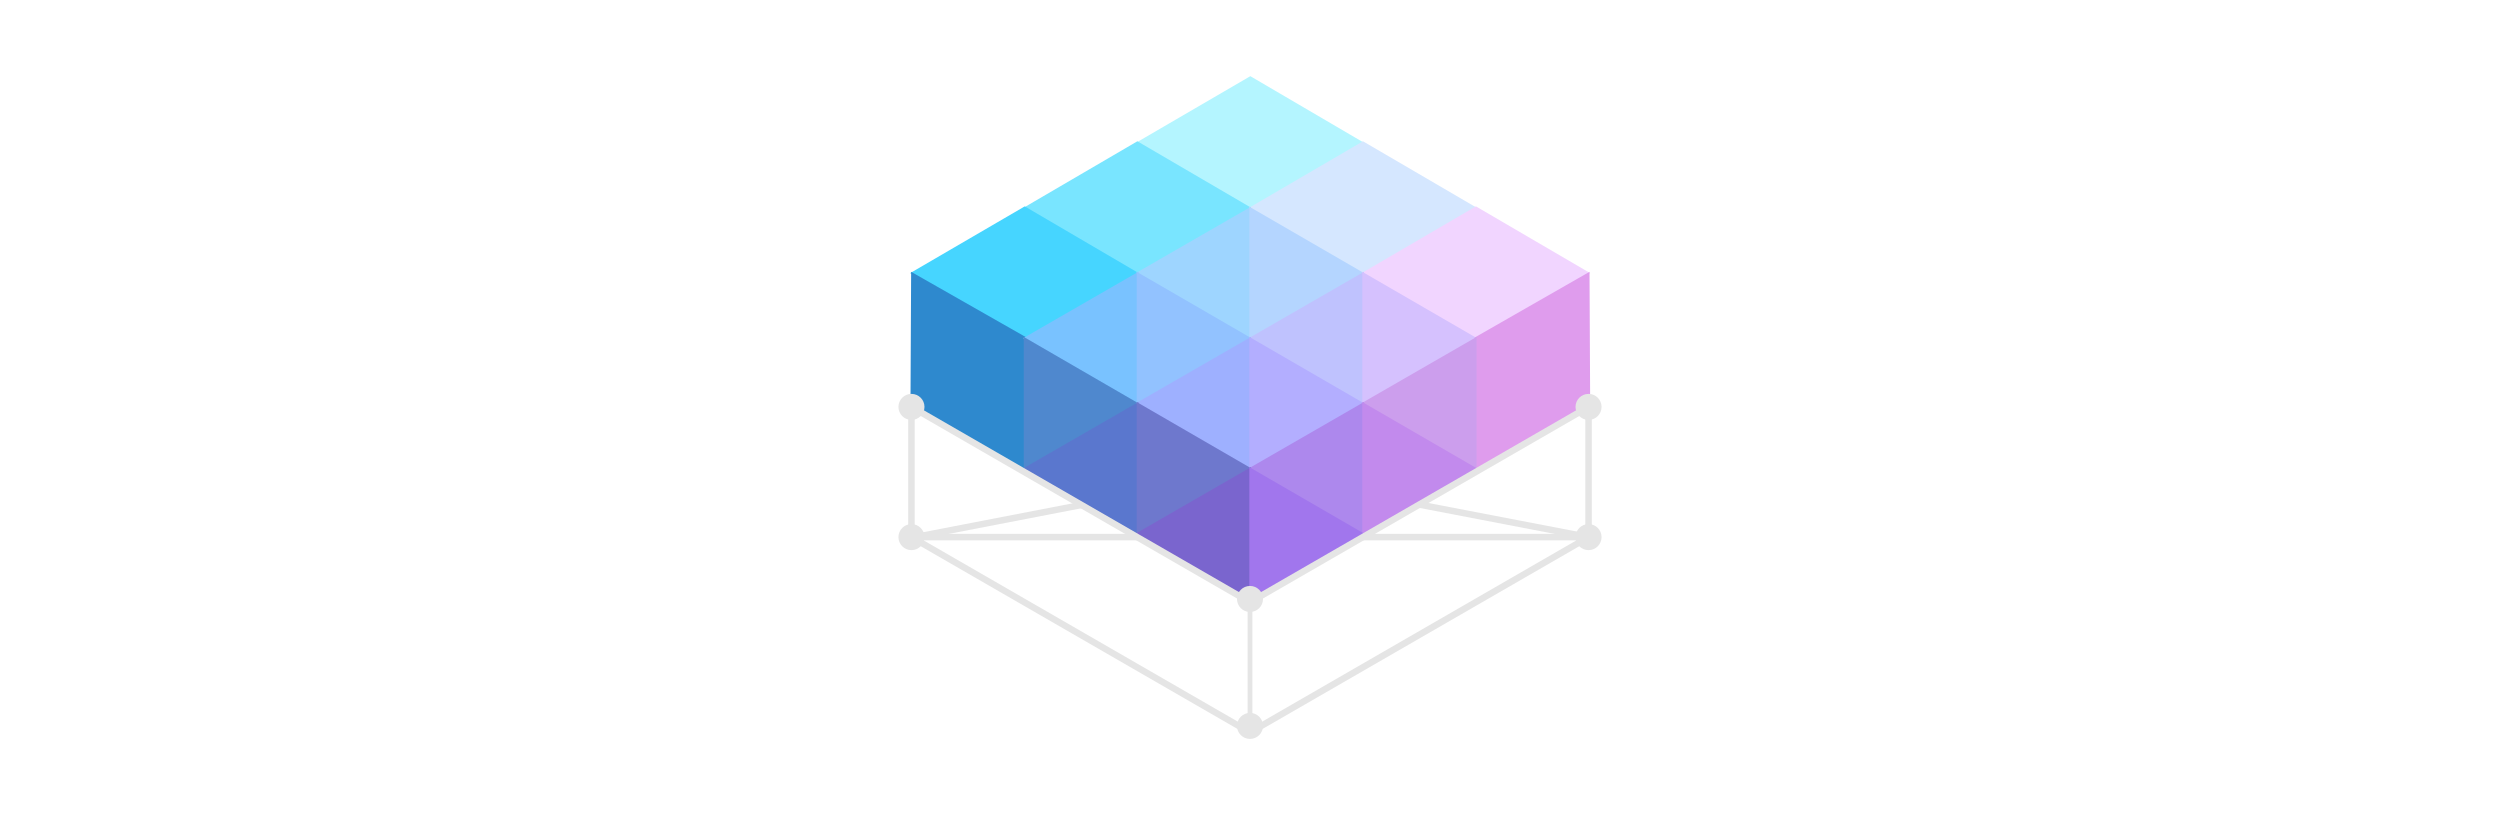 <?xml version="1.0" encoding="UTF-8" standalone="no"?>
<!DOCTYPE svg PUBLIC "-//W3C//DTD SVG 1.1//EN" "http://www.w3.org/Graphics/SVG/1.1/DTD/svg11.dtd">
<svg width="100%" height="100%" viewBox="0 0 768 256" version="1.1" xmlns="http://www.w3.org/2000/svg" xmlns:xlink="http://www.w3.org/1999/xlink" xml:space="preserve" xmlns:serif="http://www.serif.com/" style="fill-rule:evenodd;clip-rule:evenodd;stroke-miterlimit:10;">
    <path d="M488,125L278.5,165.5" style="fill:none;fill-rule:nonzero;stroke:#e5e5e5;stroke-width:2px;"/>
    <path d="M280,125L488,165" style="fill:none;fill-rule:nonzero;stroke:#e5e5e5;stroke-width:2px;"/>
    <path d="M488,165L280,165" style="fill:none;fill-rule:nonzero;stroke:#e5e5e5;stroke-width:2px;"/>
    <g id="Root">
        <g>
            <path d="M384.1,23.4L348.9,43.9L384,64.4L419.1,43.9L384.1,23.4Z" style="fill:#b4f5ff;fill-rule:nonzero;"/>
            <path d="M349.4,43.4L314.3,63.9L349.4,84.4L384.5,63.9L349.4,43.4Z" style="fill:#79e5ff;fill-rule:nonzero;"/>
            <path d="M418.7,43.4L383.6,63.9L418.7,84.4L453.8,63.9L418.7,43.4Z" style="fill:#d5e7ff;fill-rule:nonzero;"/>
            <path d="M314.8,63.4L279.6,83.9L314.7,104.4L349.8,83.9L314.8,63.4Z" style="fill:#46d5ff;fill-rule:nonzero;"/>
            <path d="M384.3,63.5L348.9,83.9L384.3,104.3L384.3,63.5Z" style="fill:#9ed5ff;fill-rule:nonzero;"/>
            <path d="M383.8,63.5L383.8,104.4L419.2,84L383.8,63.5Z" style="fill:#b4d5ff;fill-rule:nonzero;"/>
            <path d="M453.4,63.4L418.3,83.9L453.4,104.4L488.5,83.9L453.4,63.4Z" style="fill:#f1d5ff;fill-rule:nonzero;"/>
            <path d="M279.9,83.5L279.7,124.2L315,144.3L315.2,103.6L279.9,83.5Z" style="fill:#2e89ce;fill-rule:nonzero;"/>
            <path d="M349.7,83.5L314.3,103.9L349.7,124.3L349.7,83.5Z" style="fill:#79c2ff;fill-rule:nonzero;"/>
            <path d="M349.2,83.5L349.2,124.4L384.6,104L349.2,83.5Z" style="fill:#92c2ff;fill-rule:nonzero;"/>
            <path d="M419,83.5L383.6,103.9L419,124.3L419,83.5Z" style="fill:#bfc2fe;fill-rule:nonzero;"/>
            <path d="M418.5,83.5L418.5,124.4L453.9,104L418.5,83.5Z" style="fill:#d5c1fe;fill-rule:nonzero;"/>
            <path d="M488.3,83.5L453,103.7L453.2,144.4L488.5,124.2L488.3,83.5Z" style="fill:#df9ced;fill-rule:nonzero;"/>
            <path d="M314.5,103.5L314.5,144.4L349.9,124L314.5,103.5Z" style="fill:#4f88ce;fill-rule:nonzero;"/>
            <path d="M384.3,103.5L348.9,123.9L384.3,144.3L384.3,103.5Z" style="fill:#9eb0ff;fill-rule:nonzero;"/>
            <path d="M383.8,103.5L383.8,144.4L419.2,124L383.8,103.5Z" style="fill:#b3aeff;fill-rule:nonzero;"/>
            <path d="M453.6,103.5L418.2,123.9L453.6,144.3L453.6,103.5Z" style="fill:#cc9eed;fill-rule:nonzero;"/>
            <path d="M349.7,123.5L314.3,143.9L349.7,164.3L349.7,123.5Z" style="fill:#5a77ce;fill-rule:nonzero;"/>
            <path d="M349.2,123.5L349.2,164.4L384.6,144L349.2,123.5Z" style="fill:#6e78cd;fill-rule:nonzero;"/>
            <path d="M419,123.5L383.6,143.9L419,164.3L419,123.5Z" style="fill:#ad88ed;fill-rule:nonzero;"/>
            <path d="M418.5,123.5L418.5,164.4L453.9,144L418.5,123.5Z" style="fill:#c28aed;fill-rule:nonzero;"/>
            <path d="M384.3,143.5L348.9,163.9L384.3,184.3L384.3,143.5Z" style="fill:#7a65ce;fill-rule:nonzero;"/>
            <path d="M383.8,143.5L383.8,184.4L419.2,164L383.8,143.5Z" style="fill:#a176ed;fill-rule:nonzero;"/>
        </g>
    </g>
    <g>
        <path d="M384,225L384,184.5" style="fill:none;fill-rule:nonzero;stroke:#e5e5e5;stroke-width:1.46px;"/>
        <path d="M384,185L280,125L280,165L384,225L488,165L488,125L384,185Z" style="fill:none;fill-rule:nonzero;stroke:#e5e5e5;stroke-width:2px;"/>
        <circle cx="488" cy="125" r="4" style="fill:#e5e5e5;"/>
        <circle cx="488" cy="165" r="4" style="fill:#e5e5e5;"/>
        <circle cx="384" cy="223" r="4" style="fill:#e5e5e5;"/>
        <circle cx="280" cy="165" r="4" style="fill:#e5e5e5;"/>
        <circle cx="280" cy="125" r="4" style="fill:#e5e5e5;"/>
        <circle cx="384" cy="184" r="4" style="fill:#e5e5e5;"/>
    </g>
</svg>
